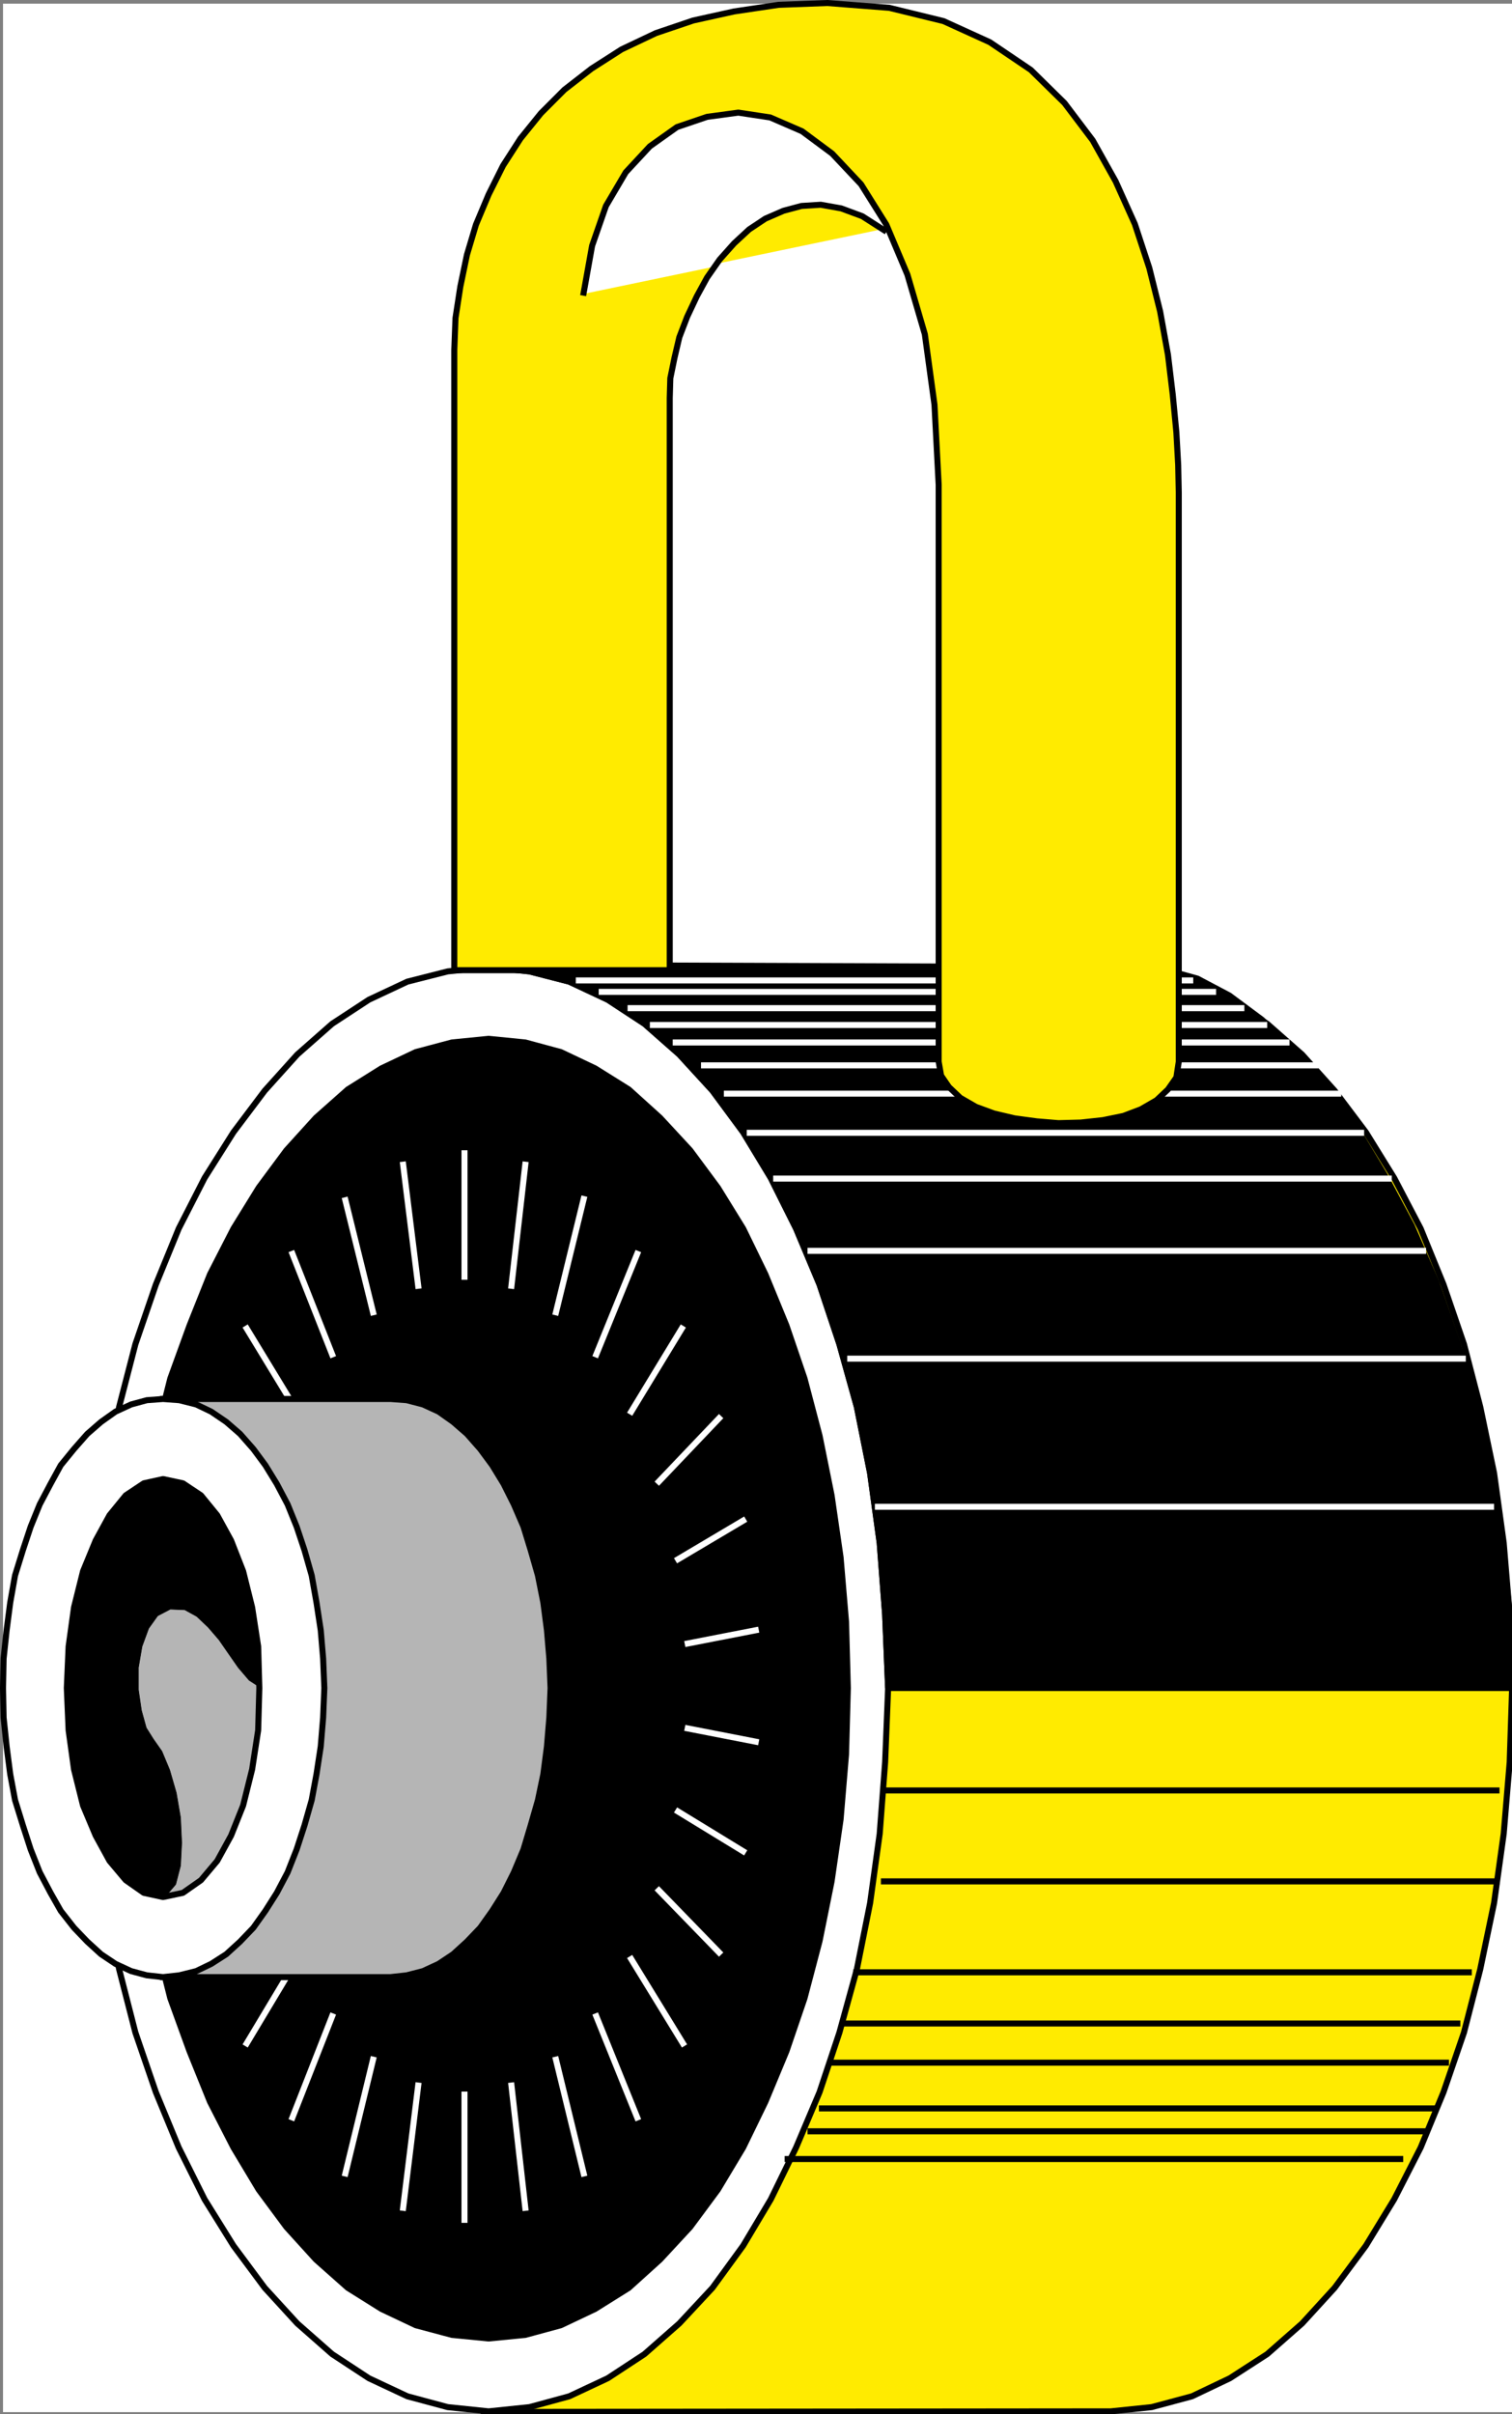 <svg xmlns="http://www.w3.org/2000/svg" width="1879.352" height="2999.499"><rect width="100%" height="100%" fill="#808080" stroke="none"/><defs><clipPath id="a"><path d="M0 0h1875.602v2993H0Zm0 0"/></clipPath><clipPath id="b"><path d="M0 0h1875.602v2992.184H0Zm0 0"/></clipPath><clipPath id="c"><path d="M563 1194h1312.602v1798.184H563Zm0 0"/></clipPath><clipPath id="d"><path d="M563 1193h1312.602v1799.184H563Zm0 0"/></clipPath><clipPath id="e"><path d="M558 1188h1317.602v1806.79H558Zm0 0"/></clipPath><clipPath id="f"><path d="M99 1191h1007v1803.79H99Zm0 0"/></clipPath><clipPath id="g"><path d="M603 1197h1272.602v896H603Zm0 0"/></clipPath><clipPath id="h"><path d="M603 1196h1272.602v898H603Zm0 0"/></clipPath><clipPath id="i"><path d="M598 1191h1277.602v908H598Zm0 0"/></clipPath></defs><g clip-path="url(#a)" transform="translate(3.75 4.71)"><path fill="#fff" d="M0 2992.184h1875.758V-.961H0Zm0 0"/></g><g clip-path="url(#b)" transform="translate(3.75 4.71)"><path fill="#fff" fill-rule="evenodd" stroke="#fff" stroke-linecap="square" stroke-linejoin="bevel" stroke-miterlimit="10" stroke-width=".729" d="M0 2992.184h1875.758V-.961H0Zm0 0"/></g><g clip-path="url(#c)" transform="translate(3.75 4.71)"><path fill="#ffeb00" fill-rule="evenodd" d="m563.93 1194.059 812.968 2.968 50.852 5.262 50.117 12.711 47.102 22.457 46.367 29.906 43.398 38.188 40.38 44.91 38.866 51.633 35.168 56.84 32.926 62.886 28.395 69.551 25.425 74.086 20.215 77.84 17.192 82.316 11.984 86.801 7.45 89.04 3.023 91.277-3.024 92.062-7.449 89.039-11.984 86.066-17.192 82.32-20.215 78.567-25.425 74.086-28.395 68.824-32.926 64.344-35.168 57.621-38.867 52.36-40.379 44.183-43.398 38.137-46.367 29.957-47.102 22.453-50.117 13.445-50.852 5.262-781.55.727zm0 0"/></g><g clip-path="url(#d)" transform="translate(3.75 4.71)"><path fill="none" stroke="#ffeb00" stroke-linecap="square" stroke-linejoin="bevel" stroke-miterlimit="10" stroke-width=".729" d="m563.93 1194.059 812.968 2.968 50.852 5.262 50.117 12.711 47.102 22.457 46.367 29.906 43.398 38.188 40.38 44.91 38.866 51.633 35.168 56.84 32.926 62.886 28.395 69.551 25.426 74.086 20.214 77.84 17.192 82.316 11.984 86.801 7.45 89.04 3.023 91.276-3.024 92.063-7.449 89.039-11.984 86.066-17.192 82.32-20.214 78.567-25.426 74.086-28.395 68.824-32.926 64.344-35.168 57.621-38.867 52.36-40.379 44.183-43.398 38.137-46.367 29.957-47.102 22.453-50.117 13.445-50.852 5.262-781.55.727Zm0 0"/></g><g clip-path="url(#e)" transform="translate(3.75 4.71)"><path fill="none" stroke="#000" stroke-linecap="square" stroke-linejoin="bevel" stroke-miterlimit="10" stroke-width="7.502" d="m563.93 1194.059 812.968 2.968 50.852 5.262 50.117 12.711 47.102 22.457 46.367 29.906 43.398 38.188 40.38 44.91 38.866 51.633 35.168 56.84 32.926 62.886 28.395 69.551 25.426 74.086 20.214 77.84 17.192 82.316 11.984 86.801 7.45 89.04 3.023 91.276-3.024 92.063-7.449 89.039-11.984 86.066-17.192 82.32-20.214 78.567-25.426 74.086-28.395 68.824-32.926 64.344-35.168 57.621-38.867 52.36-40.379 44.183-43.398 38.137-46.367 29.957-47.102 22.453-50.117 13.445-50.852 5.262-781.55.727Zm0 0"/></g><path fill="#fff" fill-rule="evenodd" stroke="#fff" stroke-linecap="square" stroke-linejoin="bevel" stroke-miterlimit="10" stroke-width=".729" d="m607.329 2996.167 50.851-5.262 49.336-13.445 47.883-22.454 45.637-29.957 43.347-38.136 41.16-44.184 38.137-52.36 34.387-57.62 31.414-64.344 29.176-68.824 24.695-74.086 21.676-78.567 16.465-82.32 11.93-86.066 6.773-89.04 3.699-92.062-3.7-91.277-6.773-89.04-11.93-86.8-16.464-82.316-21.676-77.84-24.695-74.086-29.176-69.551-31.414-62.887-34.387-56.84-38.137-51.632-41.16-44.91-43.347-38.188-45.637-29.906-47.883-22.457-49.336-12.711-50.851-5.262-50.903 5.262-50.066 12.71-47.88 22.458-45.64 29.906-43.347 38.187-40.43 44.91-38.867 51.633-35.895 56.84-32.148 62.887-28.446 69.55-25.425 74.087-20.164 77.84-17.243 82.316-11.933 86.8-7.5 89.04-2.969 91.277 2.969 92.063 7.5 89.039 11.933 86.066 17.243 82.32 20.164 78.567 25.425 74.086 28.446 68.824 32.148 64.344 35.895 57.62 38.867 52.36 40.43 44.184 43.347 38.136 45.64 29.957 47.88 22.454 50.066 13.445zm0 0"/><g clip-path="url(#f)" transform="translate(3.75 4.71)"><path fill="none" stroke="#000" stroke-linecap="square" stroke-linejoin="bevel" stroke-miterlimit="10" stroke-width="7.502" d="m603.578 2991.457 50.852-5.262 49.336-13.445 47.882-22.453 45.637-29.957 43.348-38.137 41.16-44.183 38.137-52.36 34.386-57.62 31.414-64.345 29.176-68.824 24.696-74.086 21.675-78.566 16.465-82.32 11.93-86.067 6.773-89.039 3.7-92.063-3.7-91.277-6.773-89.039-11.93-86.8-16.465-82.317-21.675-77.84-24.696-74.086-29.176-69.55-31.414-62.887-34.386-56.84-38.137-51.633-41.16-44.91-43.348-38.188-45.637-29.906L703.766 1215l-49.336-12.71-50.852-5.263-50.902 5.262L502.609 1215l-47.879 22.457-45.64 29.906-43.348 38.188-40.43 44.91-38.867 51.633-35.894 56.84-32.149 62.886-28.445 69.551-25.426 74.086-20.164 77.84-17.242 82.316-11.934 86.801-7.5 89.04-2.968 91.276 2.968 92.063 7.5 89.039 11.934 86.066 17.242 82.32 20.164 78.567 25.426 74.086 28.445 68.824 32.149 64.344 35.894 57.621 38.867 52.36 40.43 44.183 43.348 38.137 45.64 29.957 47.88 22.453 50.066 13.445zm0 0"/></g><path fill-rule="evenodd" stroke="#000" stroke-linecap="square" stroke-linejoin="bevel" stroke-miterlimit="10" stroke-width=".729" d="m607.329 2905.616 45.586-4.48 44.128-11.985 42.622-20.215 41.886-26.207 38.918-35.164 37.41-40.379 34.383-46.422 31.418-52.36 27.664-56.894 26.156-62.832 22.454-65.855 18.703-71.063 14.953-74.086 11.203-77.109 6.773-80.808 2.239-82.317-2.239-82.316-6.773-80.028-11.203-77.11-14.953-74.085-18.703-71.062-22.454-65.856-26.156-63.613-27.664-56.84-31.418-50.902-34.383-46.372-37.41-40.43-38.918-35.167-41.886-26.203-42.622-20.215-44.128-11.934-45.586-4.531-45.641 4.531-44.856 11.934-42.671 20.215-41.836 26.203-39.649 35.168-36.676 40.43-34.386 46.37-31.418 50.903-29.176 56.84-25.426 63.613-23.914 65.856-17.973 71.062-14.953 74.086-11.203 77.11-7.5 80.027-2.242 82.316 2.242 82.317 7.5 80.808 11.203 77.11 14.953 74.085 17.973 71.063 23.914 65.855 25.426 62.832 29.176 56.895 31.418 52.36 34.386 46.42 36.676 40.379 39.649 35.164 41.836 26.207 42.671 20.215 44.856 11.984zm0 0"/><path fill="none" stroke="#000" stroke-linecap="square" stroke-linejoin="bevel" stroke-miterlimit="10" stroke-width="7.502" d="m607.329 2905.616 45.586-4.48 44.128-11.985 42.622-20.215 41.886-26.207 38.918-35.164 37.41-40.379 34.383-46.422 31.418-52.36 27.664-56.894 26.156-62.832 22.454-65.855 18.703-71.063 14.953-74.086 11.203-77.109 6.773-80.808 2.239-82.317-2.239-82.316-6.773-80.028-11.203-77.11-14.953-74.085-18.703-71.062-22.454-65.856-26.156-63.613-27.664-56.84-31.418-50.902-34.383-46.372-37.41-40.43-38.918-35.167-41.886-26.203-42.622-20.215-44.128-11.934-45.586-4.531-45.641 4.531-44.856 11.934-42.671 20.215-41.836 26.203-39.649 35.168-36.676 40.43-34.386 46.37-31.418 50.903-29.176 56.84-25.426 63.613-23.914 65.856-17.973 71.062-14.953 74.086-11.203 77.11-7.5 80.027-2.242 82.316 2.242 82.317 7.5 80.808 11.203 77.11 14.953 74.085 17.973 71.063 23.914 65.855 25.426 62.832 29.176 56.895 31.418 52.36 34.386 46.42 36.676 40.379 39.649 35.164 41.836 26.207 42.671 20.215 44.856 11.984zm0 0"/><g clip-path="url(#g)" transform="translate(3.75 4.71)"><path fill-rule="evenodd" d="m603.578 1197.027 50.852 5.262L703.766 1215l47.882 22.457 45.637 29.906 43.348 38.188 41.16 44.91 38.137 51.633 34.386 56.84 31.414 62.886 29.176 69.551 24.696 74.086 21.675 77.84 16.465 82.316 11.93 86.801 6.773 89.04 3.7 91.277h775.613l-3.024-91.278-8.96-90.55-14.223-86.071-18.703-83.047-23.188-78.566-26.152-74.817-30.688-70.336-33.656-62.882-35.117-58.352-38.137-52.363-39.648-44.91-39.649-37.407-40.375-29.957-39.648-20.945-40.38-11.2-38.917-3.023zm0 0"/></g><g clip-path="url(#h)" transform="translate(3.75 4.71)"><path fill="none" stroke="#000" stroke-linecap="square" stroke-linejoin="bevel" stroke-miterlimit="10" stroke-width=".729" d="m603.578 1197.027 50.852 5.262L703.766 1215l47.882 22.457 45.637 29.906 43.348 38.188 41.16 44.91 38.137 51.633 34.386 56.84 31.414 62.886 29.176 69.551 24.696 74.086 21.675 77.84 16.465 82.316 11.93 86.801 6.773 89.04 3.7 91.276h775.613l-3.024-91.277-8.96-90.55-14.223-86.071-18.703-83.047-23.188-78.566-26.152-74.817-30.688-70.336-33.656-62.882-35.117-58.352-38.137-52.363-39.648-44.91-39.649-37.407-40.375-29.957-39.648-20.945-40.379-11.2-38.918-3.023zm0 0"/></g><g clip-path="url(#i)" transform="translate(3.75 4.71)"><path fill="none" stroke="#000" stroke-linecap="square" stroke-linejoin="bevel" stroke-miterlimit="10" stroke-width="7.502" d="m603.578 1197.027 50.852 5.262L703.766 1215l47.882 22.457 45.637 29.906 43.348 38.188 41.16 44.91 38.137 51.633 34.386 56.84 31.414 62.886 29.176 69.551 24.696 74.086 21.675 77.84 16.465 82.316 11.93 86.801 6.773 89.04 3.7 91.276h775.613l-3.024-91.277-8.96-90.55-14.223-86.071-18.703-83.047-23.188-78.566-26.152-74.817-30.688-70.336-33.656-62.882-35.117-58.352-38.137-52.363-39.648-44.91-39.649-37.407-40.375-29.957-39.648-20.945-40.379-11.2-38.918-3.023h-773.32"/></g><path fill="none" stroke="#000" stroke-linecap="square" stroke-linejoin="bevel" stroke-miterlimit="10" stroke-width="7.502" d="M1098.684 2224.667h761.39m-761.39 113.007h761.39m-795.777 112.954h761.34m-775.562 63.612h761.336m-775.559 48.661h761.39m-775.612 56.839h761.386m-775.559 28.45h761.336m-789.781 34.438H1740.4"/><path fill="none" stroke="#fff" stroke-linecap="square" stroke-linejoin="bevel" stroke-miterlimit="10" stroke-width="7.502" d="M1091.18 1872.214h762.121m-796.504-184.071h761.387m-810.727-133.949h761.336m-804.007-89.77h761.39m-794.266-56.89h759.88m-788.325-48.664h759.88m-788.275-35.168h759.88m-795.047-28.395h759.148m-787.543-21.722h759.828m-787.543-20.945h759.149m-795.047-20.216h759.879M719.5 1218.202h759.88m-902.008 214.754v153.437m-76.274-139.215 18.703 150.414m-90.496-106.23 34.383 139.156M363.5 1557.944l49.34 124.938m-106.18-32.149 62.833 103.266m-107.692 8.231 74.035 78.566m-105.449 48.609 81.485 47.934m-96.438 88.253 83.723 16.465m-83.723 122.02 83.723-16.465m-68.77 152.652 81.485-49.39m-50.071 175.058 74.035-77.058m-29.176 190.062 62.833-104.773m-5.993 196.832 49.34-125.715m16.465 195.27 34.383-141.399m37.41 184.07 18.703-151.875m57.571 166.824v-155.62m75.543 140.671-17.192-151.875m89.77 109.204-34.438-141.399m100.969 71.844-50.852-125.715m107.692 33.656-64.29-104.773m109.2-8.231-74.817-77.058m104.723-48.61-80.808-49.39m96.492-86.797-84.508-16.465m84.508-122.02-84.508 16.465m68.824-152.652-80.808 47.934m50.902-175.109-74.817 78.566m28.45-190.063-62.832 103.266m7.449-196.055-50.852 124.938m-15.679-193.032-34.438 140.668m-38.14-183.34-17.192 150.414"/><path fill="#b5b5b5" fill-rule="evenodd" stroke="#b5b5b5" stroke-linecap="square" stroke-linejoin="bevel" stroke-miterlimit="10" stroke-width=".729" d="M202.668 1738.264h282.747l20.164 1.508 20.214 5.266 19.434 8.96 17.973 12.712 17.195 14.953 16.46 18.703 14.954 20.215 14.172 23.183 12.766 25.477 11.93 27.668 8.96 29.176 9.012 31.414 6.723 33.71 4.48 34.383 2.969 35.223 1.512 36.625-1.512 36.68-2.969 35.894-4.48 34.438-6.723 32.199-9.012 31.418-8.96 29.902-11.93 28.45-12.766 25.476-14.172 22.402-14.953 20.997-16.461 17.195-17.195 15.68-17.973 11.984-19.434 9.012-20.214 5.21-20.164 2.239H202.668zm0 0"/><path fill="none" stroke="#000" stroke-linecap="square" stroke-linejoin="bevel" stroke-miterlimit="10" stroke-width="2.97" d="M202.668 1738.264h282.747l20.164 1.508 20.214 5.266 19.434 8.96 17.973 12.712 17.195 14.953 16.46 18.703 14.954 20.215 14.172 23.183 12.766 25.477 11.93 27.668 8.96 29.176 9.012 31.414 6.723 33.71 4.48 34.383 2.969 35.223 1.512 36.625-1.512 36.68-2.969 35.894-4.48 34.438-6.723 32.199-9.012 31.418-8.96 29.902-11.93 28.45-12.766 25.476-14.172 22.402-14.953 20.997-16.461 17.195-17.195 15.68-17.973 11.984-19.434 9.012-20.214 5.21-20.164 2.239H202.668zm0 0"/><path fill="none" stroke="#000" stroke-linecap="square" stroke-linejoin="bevel" stroke-miterlimit="10" stroke-width="7.502" d="M202.668 1738.264h282.747l20.164 1.508 20.214 5.266 19.434 8.96 17.973 12.712 17.195 14.953 16.46 18.703 14.954 20.215 14.172 23.183 12.766 25.477 11.93 27.668 8.96 29.176 9.012 31.414 6.723 33.71 4.48 34.383 2.969 35.223 1.512 36.625-1.512 36.68-2.969 35.894-4.48 34.438-6.723 32.199-9.012 31.418-8.96 29.902-11.93 28.45-12.766 25.476-14.172 22.402-14.953 20.997-16.461 17.195-17.195 15.68-17.973 11.984-19.434 9.012-20.214 5.21-20.164 2.239H202.668"/><path fill="#fff" fill-rule="evenodd" stroke="#fff" stroke-linecap="square" stroke-linejoin="bevel" stroke-miterlimit="10" stroke-width=".729" d="m202.668 2456.616 20.215-2.238 20.946-5.211 18.703-9.012 18.703-11.985 17.191-15.68 16.465-17.194 14.953-20.997 14.223-22.402 13.441-25.476 11.203-28.45 9.743-29.902 8.96-31.418 5.993-32.2 5.261-34.437 2.97-35.894 1.51-36.68-1.51-36.625-2.97-35.223-5.261-34.382-5.992-33.711-8.961-31.414-9.743-29.176-11.203-27.668-13.441-25.477-14.223-23.183-14.953-20.215-16.465-18.703-17.191-14.953-18.703-12.711-18.703-8.961-20.946-5.266-20.215-1.508-20.164 1.508-19.433 5.266-19.485 8.96-17.921 12.712-17.192 14.953-16.465 18.703-16.465 20.215-12.71 23.183-13.442 25.477-11.254 27.668-9.691 29.176-9.742 31.414-5.993 33.71-4.48 34.383-3.75 35.223-.73 36.625.73 36.68 3.75 35.894 4.48 34.438 5.993 32.199 9.742 31.418 9.691 29.902 11.254 28.45 13.441 25.476 12.711 22.402 16.465 20.997 16.465 17.195 17.192 15.68 17.921 11.984 19.485 9.012 19.433 5.21zm0 0"/><path fill="none" stroke="#000" stroke-linecap="square" stroke-linejoin="bevel" stroke-miterlimit="10" stroke-width="7.502" d="m202.668 2456.616 20.215-2.238 20.946-5.211 18.703-9.012 18.703-11.985 17.191-15.68 16.465-17.194 14.953-20.997 14.223-22.402 13.441-25.476 11.203-28.45 9.743-29.902 8.96-31.418 5.993-32.2 5.261-34.437 2.97-35.894 1.51-36.68-1.51-36.625-2.97-35.223-5.261-34.382-5.992-33.711-8.961-31.414-9.743-29.176-11.203-27.668-13.441-25.477-14.223-23.183-14.953-20.215-16.465-18.703-17.191-14.953-18.703-12.711-18.703-8.961-20.946-5.266-20.215-1.508-20.164 1.508-19.433 5.266-19.485 8.96-17.921 12.712-17.192 14.953-16.465 18.703-16.465 20.215-12.71 23.183-13.442 25.477-11.254 27.668-9.691 29.176-9.742 31.414-5.993 33.71-4.48 34.383-3.75 35.223-.73 36.625.73 36.68 3.75 35.894 4.48 34.438 5.993 32.199 9.742 31.418 9.691 29.902 11.254 28.45 13.441 25.476 12.711 22.402 16.465 20.997 16.465 17.195 17.192 15.68 17.921 11.984 19.485 9.012 19.433 5.21zm0 0"/><path fill="#b5b5b5" fill-rule="evenodd" stroke="#b5b5b5" stroke-linecap="square" stroke-linejoin="bevel" stroke-miterlimit="10" stroke-width=".729" d="m202.668 2357.108 24.696-5.21 22.453-15.735 20.164-23.965 17.246-31.418 14.953-37.406 11.2-44.91 7.503-48.61 1.457-52.414-1.457-51.633-7.504-48.61-11.199-44.91-14.953-38.187-17.246-31.418-20.164-24.695-22.453-14.95-24.696-5.265-23.914 5.266-22.457 14.949-20.16 24.695-17.195 31.418-15.735 38.188-11.199 44.91-6.722 48.61-2.239 51.632 2.239 52.414 6.722 48.61 11.2 44.91 15.734 37.406 17.195 31.418 20.16 23.965 22.457 15.734zm0 0"/><path fill="none" stroke="#000" stroke-linecap="square" stroke-linejoin="bevel" stroke-miterlimit="10" stroke-width="7.502" d="m202.668 2357.108 24.696-5.21 22.453-15.735 20.164-23.965 17.246-31.418 14.953-37.406 11.2-44.91 7.503-48.61 1.457-52.414-1.457-51.633-7.504-48.61-11.199-44.91-14.953-38.187-17.246-31.418-20.164-24.695-22.453-14.95-24.696-5.265-23.914 5.266-22.457 14.949-20.16 24.695-17.195 31.418-15.735 38.188-11.199 44.91-6.722 48.61-2.239 51.632 2.239 52.414 6.722 48.61 11.2 44.91 15.734 37.406 17.195 31.418 20.16 23.965 22.457 15.734zm0 0"/><path fill-rule="evenodd" stroke="#000" stroke-linecap="square" stroke-linejoin="bevel" stroke-miterlimit="10" stroke-width=".729" d="m204.961 2357.108-24.695-5.21-22.457-15.735-20.16-23.965-17.246-31.418-14.172-37.406-11.254-44.91-6.719-48.61-2.242-52.414 2.242-51.633 6.719-48.61 11.254-44.91 14.172-38.187 17.246-31.418 20.16-24.695 22.457-14.95 24.695-5.265 24.641 5.266 21.727 14.949 20.945 24.695 17.922 31.418 14.222 38.188 11.204 44.91 6.718 48.61 2.242 51.632-14.953-9.691-13.441-15.735-11.984-17.191-11.93-17.246-13.492-15.68-14.227-13.496-14.953-8.23-17.922-.731-15.734 8.23-11.2 15.684-8.234 22.453-4.48 26.207v27.668l3.754 25.477 5.992 21.672 8.96 14.222 10.473 14.954 9.688 23.238 8.234 28.394 5.262 30.688 1.457 31.414-1.457 28.445-5.992 23.188zm0 0"/><path fill="#ffeb00" fill-rule="evenodd" stroke="#ffeb00" stroke-linecap="square" stroke-linejoin="bevel" stroke-miterlimit="10" stroke-width=".729" d="m1098.684 285.87-26.938-17.242-26.152-9.692-25.426-4.535-23.964 1.512-22.403 5.992-22.457 9.742-20.215 13.441-18.652 17.247-17.973 20.164-15.683 22.453-12.711 23.238-11.985 25.426-9.742 25.422-5.992 25.476-5.207 25.426-.73 24.695v710.852H564.66V434.772l1.507-39.648 5.993-38.918 8.234-39.649 11.2-37.46 15.734-37.407 17.921-35.898 21.676-33.657 25.477-31.468 29.12-29.176 33.661-26.153 37.406-23.964 42.617-20.215 46.372-15.684 50.898-11.254 55.332-8.23 60.594-2.242 77.004 5.992 67.312 16.465 57.57 26.207 50.903 34.383 41.887 41.16 35.117 46.422 28.445 50.847 23.914 53.145 17.973 54.601 13.441 53.922 9.746 53.871 5.938 49.39 4.531 47.099 2.242 40.43.73 34.437v707.101l-2.972 19.489-10.469 14.949-14.226 13.445-19.434 11.25-21.723 8.234-25.425 5.211-27.664 3.02-27.668.73-26.934-2.242-27.664-3.75-25.426-5.992-22.457-8.23-19.433-11.204-14.223-13.492-9.692-14.172-3.019-17.246V602.378l-5.21-99.512-11.985-87.578-21.672-74.086-26.207-62.106-31.414-50.117-35.899-38.137-37.355-27.718-39.649-17.192-39.648-5.992-38.867 5.262-37.406 12.71-33.657 23.915-29.906 32.199-24.695 41.887-17.192 49.39-10.472 58.352zm0 0"/><path fill="none" stroke="#fff" stroke-linecap="square" stroke-linejoin="bevel" stroke-miterlimit="10" stroke-width="2.97" d="m1098.684 285.87-26.938-17.242-26.152-9.692-25.426-4.535-23.964 1.512-22.403 5.992-22.457 9.742-20.215 13.441-18.652 17.247-17.973 20.164-15.683 22.453-12.711 23.238-11.985 25.426-9.742 25.422-5.992 25.476-5.207 25.426-.73 24.695v710.852H564.66V434.772l1.507-39.648 5.993-38.918 8.234-39.649 11.2-37.46 15.734-37.407 17.921-35.898 21.676-33.657 25.477-31.468 29.12-29.176 33.661-26.153 37.406-23.964 42.617-20.215 46.372-15.684 50.898-11.254 55.332-8.23 60.594-2.242 77.004 5.992 67.312 16.465 57.57 26.207 50.903 34.383 41.887 41.16 35.117 46.422 28.445 50.847 23.914 53.145 17.973 54.601 13.441 53.922 9.746 53.871 5.938 49.39 4.531 47.099 2.242 40.43.73 34.437v707.101l-2.972 19.489-10.469 14.949-14.226 13.445-19.434 11.25-21.723 8.234-25.425 5.211-27.664 3.02-27.668.73-26.934-2.242-27.664-3.75-25.426-5.992-22.457-8.23-19.433-11.204-14.223-13.492-9.692-14.172-3.019-17.246V602.378l-5.21-99.512-11.985-87.578-21.672-74.086-26.207-62.106-31.414-50.117-35.899-38.137-37.355-27.718-39.649-17.192-39.648-5.992-38.867 5.262-37.406 12.71-33.657 23.915-29.906 32.199-24.695 41.887-17.192 49.39-10.472 58.352zm0 0"/><path fill="none" stroke="#000" stroke-linecap="square" stroke-linejoin="bevel" stroke-miterlimit="10" stroke-width="7.502" d="m1098.684 285.87-26.938-17.242-26.152-9.692-25.426-4.535-23.964 1.512-22.403 5.992-22.457 9.742-20.215 13.441-18.652 17.247-17.973 20.164-15.683 22.453-12.711 23.238-11.985 25.426-9.742 25.422-5.992 25.476-5.207 25.426-.73 24.695v710.852H564.66V434.772l1.507-39.648 5.993-38.918 8.234-39.649 11.2-37.46 15.734-37.407 17.921-35.898 21.676-33.657 25.477-31.468 29.12-29.176 33.661-26.153 37.406-23.964 42.617-20.215 46.372-15.684 50.898-11.254 55.332-8.23 60.594-2.242 77.004 5.992 67.312 16.465 57.57 26.207 50.903 34.383 41.887 41.16 35.117 46.422 28.445 50.847 23.914 53.145 17.973 54.601 13.441 53.922 9.746 53.871 5.938 49.39 4.531 47.099 2.242 40.43.73 34.437v707.101l-2.972 19.489-10.469 14.949-14.226 13.445-19.434 11.25-21.723 8.234-25.425 5.211-27.664 3.02-27.668.73-26.934-2.242-27.664-3.75-25.426-5.992-22.457-8.23-19.433-11.204-14.223-13.492-9.692-14.172-3.019-17.246V602.378l-5.21-99.512-11.985-87.578-21.672-74.086-26.207-62.106-31.414-50.117-35.899-38.137-37.355-27.718-39.649-17.192-39.648-5.992-38.867 5.262-37.406 12.71-33.657 23.915-29.906 32.199-24.695 41.887-17.192 49.39-10.472 58.352"/></svg>
